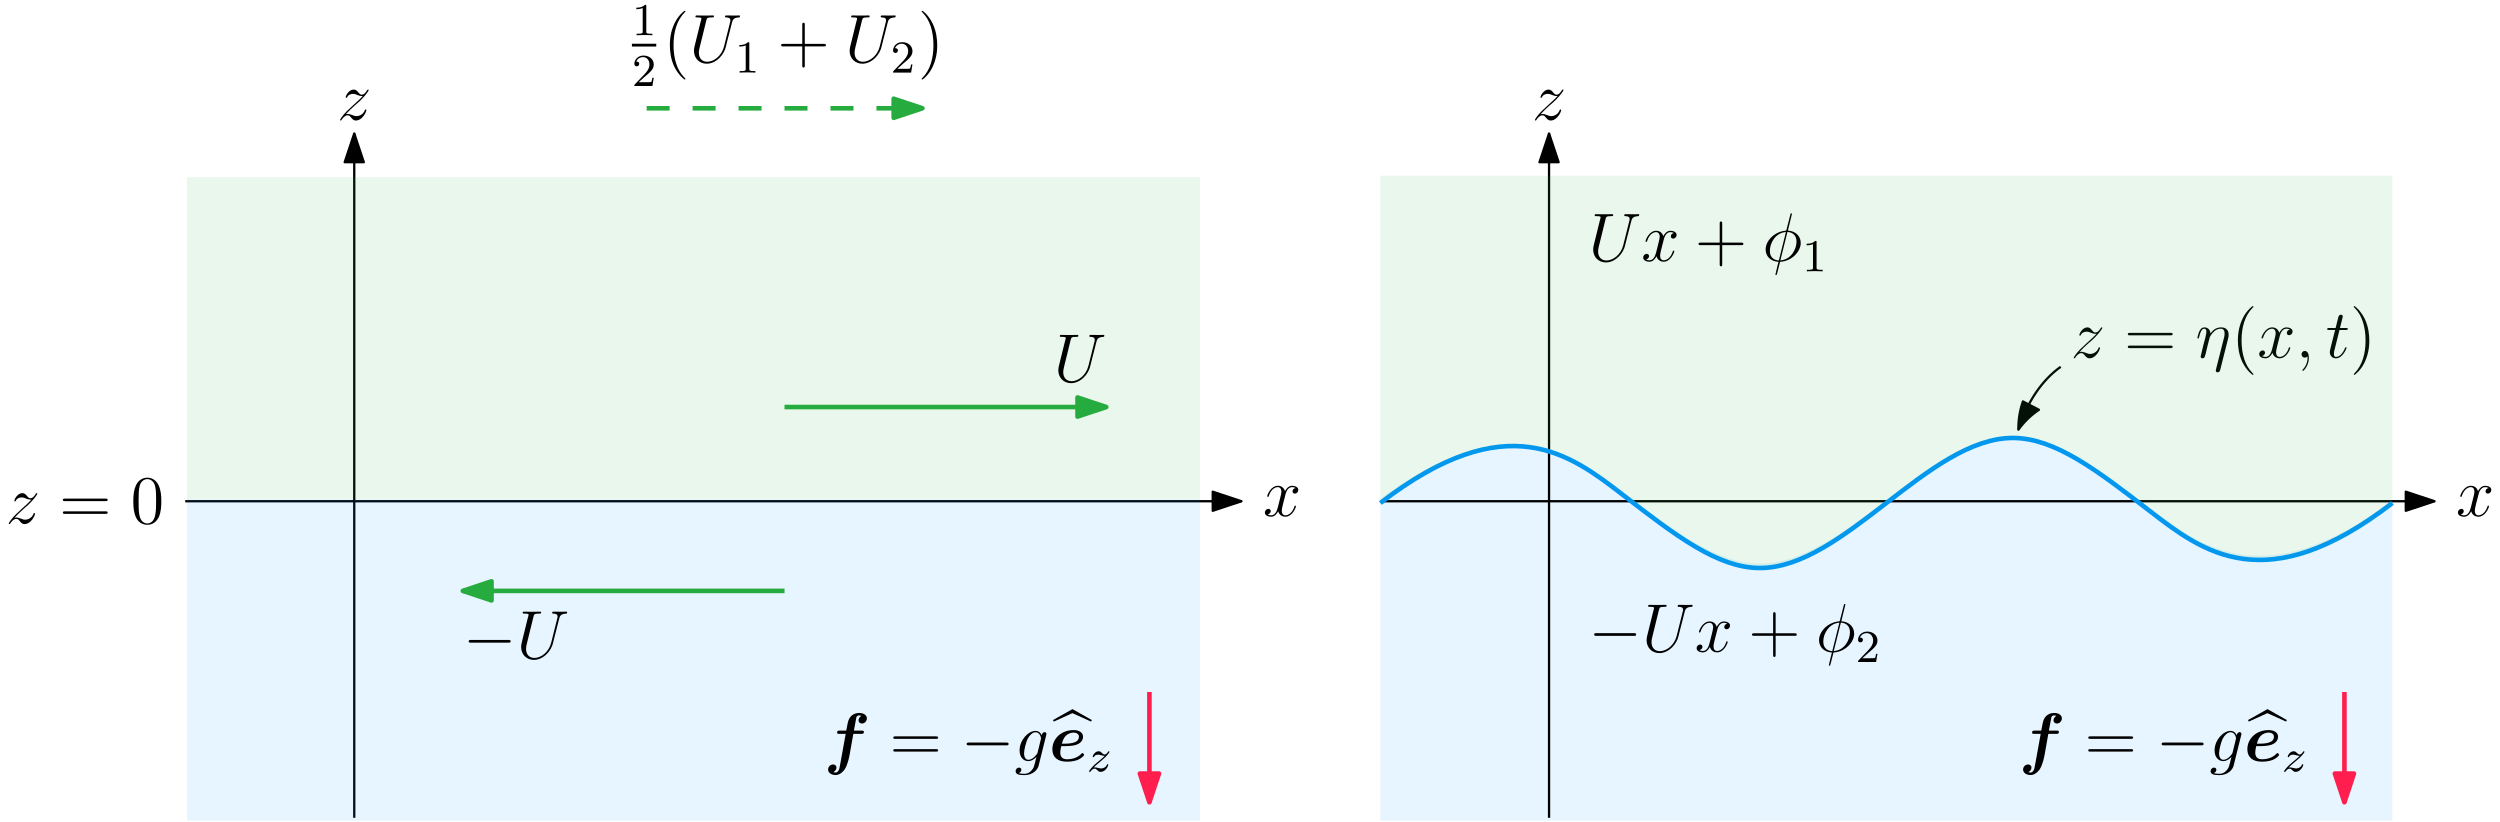<?xml version="1.0" encoding="UTF-8"?>
<svg xmlns="http://www.w3.org/2000/svg" xmlns:xlink="http://www.w3.org/1999/xlink" width="435.148" height="143.046" viewBox="0 0 435.148 143.046">
<defs>
<g>
<g id="glyph-0-0">
<path d="M 1.516 -0.969 C 2.031 -1.547 2.453 -1.922 3.047 -2.469 C 3.766 -3.078 4.078 -3.375 4.25 -3.562 C 5.078 -4.391 5.5 -5.078 5.5 -5.172 C 5.5 -5.266 5.406 -5.266 5.375 -5.266 C 5.297 -5.266 5.266 -5.219 5.219 -5.141 C 4.906 -4.625 4.625 -4.375 4.312 -4.375 C 4.062 -4.375 3.938 -4.484 3.703 -4.766 C 3.453 -5.062 3.25 -5.266 2.906 -5.266 C 2.031 -5.266 1.5 -4.188 1.5 -3.938 C 1.5 -3.891 1.516 -3.828 1.625 -3.828 C 1.719 -3.828 1.734 -3.875 1.766 -3.953 C 1.969 -4.438 2.547 -4.516 2.766 -4.516 C 3.031 -4.516 3.266 -4.438 3.516 -4.328 C 3.969 -4.141 4.156 -4.141 4.281 -4.141 C 4.359 -4.141 4.406 -4.141 4.469 -4.141 C 4.078 -3.688 3.438 -3.109 2.891 -2.625 L 1.688 -1.5 C 0.953 -0.766 0.516 -0.062 0.516 0.031 C 0.516 0.094 0.578 0.125 0.641 0.125 C 0.719 0.125 0.734 0.109 0.812 -0.031 C 1 -0.328 1.391 -0.781 1.828 -0.781 C 2.078 -0.781 2.203 -0.688 2.438 -0.391 C 2.672 -0.125 2.875 0.125 3.25 0.125 C 4.422 0.125 5.094 -1.406 5.094 -1.672 C 5.094 -1.719 5.078 -1.797 4.953 -1.797 C 4.859 -1.797 4.859 -1.75 4.812 -1.625 C 4.547 -0.922 3.844 -0.641 3.375 -0.641 C 3.125 -0.641 2.891 -0.719 2.641 -0.828 C 2.156 -1.016 2.031 -1.016 1.875 -1.016 C 1.75 -1.016 1.625 -1.016 1.516 -0.969 Z M 1.516 -0.969 "/>
</g>
<g id="glyph-0-1">
<path d="M 5.672 -4.875 C 5.281 -4.812 5.141 -4.516 5.141 -4.297 C 5.141 -4 5.359 -3.906 5.531 -3.906 C 5.891 -3.906 6.141 -4.219 6.141 -4.547 C 6.141 -5.047 5.562 -5.266 5.062 -5.266 C 4.344 -5.266 3.938 -4.547 3.828 -4.328 C 3.547 -5.219 2.812 -5.266 2.594 -5.266 C 1.375 -5.266 0.734 -3.703 0.734 -3.438 C 0.734 -3.391 0.781 -3.328 0.859 -3.328 C 0.953 -3.328 0.984 -3.406 1 -3.453 C 1.406 -4.781 2.219 -5.031 2.562 -5.031 C 3.094 -5.031 3.203 -4.531 3.203 -4.25 C 3.203 -3.984 3.125 -3.703 2.984 -3.125 L 2.578 -1.5 C 2.406 -0.781 2.062 -0.125 1.422 -0.125 C 1.359 -0.125 1.062 -0.125 0.812 -0.281 C 1.25 -0.359 1.344 -0.719 1.344 -0.859 C 1.344 -1.094 1.156 -1.25 0.938 -1.25 C 0.641 -1.25 0.328 -0.984 0.328 -0.609 C 0.328 -0.109 0.891 0.125 1.406 0.125 C 1.984 0.125 2.391 -0.328 2.641 -0.828 C 2.828 -0.125 3.438 0.125 3.875 0.125 C 5.094 0.125 5.734 -1.453 5.734 -1.703 C 5.734 -1.766 5.688 -1.812 5.625 -1.812 C 5.516 -1.812 5.5 -1.75 5.469 -1.656 C 5.141 -0.609 4.453 -0.125 3.906 -0.125 C 3.484 -0.125 3.266 -0.438 3.266 -0.922 C 3.266 -1.188 3.312 -1.375 3.5 -2.156 L 3.922 -3.797 C 4.094 -4.5 4.5 -5.031 5.062 -5.031 C 5.078 -5.031 5.422 -5.031 5.672 -4.875 Z M 5.672 -4.875 "/>
</g>
<g id="glyph-0-2">
<path d="M 6.047 -2.75 C 5.625 -1.078 4.25 -0.094 3.125 -0.094 C 2.266 -0.094 1.672 -0.672 1.672 -1.656 C 1.672 -1.703 1.672 -2.062 1.812 -2.594 L 2.969 -7.297 C 3.078 -7.703 3.109 -7.812 3.953 -7.812 C 4.172 -7.812 4.297 -7.812 4.297 -8.031 C 4.297 -8.156 4.188 -8.156 4.109 -8.156 C 3.891 -8.156 3.641 -8.141 3.422 -8.141 L 2.016 -8.141 C 1.781 -8.141 1.531 -8.156 1.297 -8.156 C 1.219 -8.156 1.078 -8.156 1.078 -7.938 C 1.078 -7.812 1.156 -7.812 1.391 -7.812 C 2.109 -7.812 2.109 -7.719 2.109 -7.594 C 2.109 -7.516 2.016 -7.172 1.953 -6.969 L 0.922 -2.781 C 0.891 -2.656 0.812 -2.328 0.812 -2.016 C 0.812 -0.688 1.75 0.25 3.062 0.25 C 4.266 0.25 5.609 -0.703 6.219 -2.219 C 6.297 -2.422 6.406 -2.844 6.484 -3.172 C 6.594 -3.594 6.844 -4.656 6.938 -4.953 L 7.391 -6.75 C 7.547 -7.375 7.641 -7.766 8.688 -7.812 C 8.781 -7.828 8.828 -7.922 8.828 -8.031 C 8.828 -8.156 8.719 -8.156 8.672 -8.156 C 8.516 -8.156 8.297 -8.141 8.125 -8.141 L 7.562 -8.141 C 6.828 -8.141 6.438 -8.156 6.438 -8.156 C 6.359 -8.156 6.219 -8.156 6.219 -7.938 C 6.219 -7.812 6.312 -7.812 6.391 -7.812 C 7.109 -7.797 7.156 -7.516 7.156 -7.297 C 7.156 -7.203 7.156 -7.156 7.109 -7 Z M 6.047 -2.75 "/>
</g>
<g id="glyph-0-3">
<path d="M 5.141 -8.188 C 5.141 -8.297 5.062 -8.297 5.016 -8.297 C 4.906 -8.297 4.906 -8.266 4.859 -8.062 L 4.203 -5.5 C 4.172 -5.344 4.156 -5.328 4.141 -5.312 C 4.141 -5.297 4.047 -5.281 4.031 -5.281 C 2.062 -5.109 0.562 -3.5 0.562 -2.016 C 0.562 -0.719 1.547 0.078 2.797 0.141 C 2.703 0.516 2.625 0.891 2.516 1.266 C 2.359 1.906 2.266 2.297 2.266 2.344 C 2.266 2.359 2.266 2.438 2.375 2.438 C 2.422 2.438 2.469 2.438 2.484 2.391 C 2.516 2.359 2.578 2.078 2.625 1.922 L 3.078 0.141 C 5.109 0.031 6.672 -1.641 6.672 -3.141 C 6.672 -4.344 5.766 -5.219 4.438 -5.297 Z M 4.359 -5.062 C 5.156 -5.016 5.938 -4.562 5.938 -3.391 C 5.938 -2.047 5 -0.25 3.125 -0.109 Z M 2.859 -0.094 C 2.266 -0.125 1.297 -0.438 1.297 -1.75 C 1.297 -3.266 2.375 -4.938 4.094 -5.047 Z M 2.859 -0.094 "/>
</g>
<g id="glyph-0-4">
<path d="M 5.672 -3.312 C 5.734 -3.547 5.766 -3.688 5.766 -4.016 C 5.766 -4.734 5.359 -5.266 4.453 -5.266 C 3.375 -5.266 2.828 -4.516 2.609 -4.219 C 2.562 -4.906 2.078 -5.266 1.547 -5.266 C 1.203 -5.266 0.938 -5.109 0.703 -4.656 C 0.484 -4.219 0.328 -3.484 0.328 -3.438 C 0.328 -3.391 0.375 -3.328 0.453 -3.328 C 0.547 -3.328 0.562 -3.344 0.641 -3.625 C 0.812 -4.328 1.047 -5.031 1.516 -5.031 C 1.797 -5.031 1.891 -4.844 1.891 -4.484 C 1.891 -4.219 1.766 -3.75 1.688 -3.375 L 1.344 -2.094 C 1.297 -1.859 1.172 -1.328 1.109 -1.109 C 1.031 -0.797 0.891 -0.234 0.891 -0.172 C 0.891 -0.016 1.031 0.125 1.203 0.125 C 1.344 0.125 1.516 0.047 1.609 -0.125 C 1.641 -0.188 1.75 -0.609 1.812 -0.844 L 2.062 -1.922 L 2.469 -3.5 C 2.484 -3.578 2.781 -4.172 3.234 -4.547 C 3.531 -4.844 3.938 -5.031 4.406 -5.031 C 4.891 -5.031 5.062 -4.672 5.062 -4.203 C 5.062 -3.844 5.016 -3.656 4.953 -3.438 L 3.562 2.062 C 3.547 2.125 3.531 2.203 3.531 2.266 C 3.531 2.453 3.672 2.562 3.844 2.562 C 3.953 2.562 4.203 2.516 4.297 2.156 Z M 5.672 -3.312 "/>
</g>
<g id="glyph-0-5">
<path d="M 2.328 0.047 C 2.328 -0.641 2.109 -1.156 1.609 -1.156 C 1.234 -1.156 1.047 -0.844 1.047 -0.578 C 1.047 -0.328 1.219 0 1.625 0 C 1.781 0 1.906 -0.047 2.016 -0.156 C 2.047 -0.172 2.062 -0.172 2.062 -0.172 C 2.094 -0.172 2.094 -0.016 2.094 0.047 C 2.094 0.438 2.016 1.219 1.328 2 C 1.188 2.141 1.188 2.156 1.188 2.188 C 1.188 2.25 1.25 2.312 1.312 2.312 C 1.406 2.312 2.328 1.422 2.328 0.047 Z M 2.328 0.047 "/>
</g>
<g id="glyph-0-6">
<path d="M 2.406 -4.812 L 3.5 -4.812 C 3.734 -4.812 3.844 -4.812 3.844 -5.016 C 3.844 -5.156 3.781 -5.156 3.531 -5.156 L 2.484 -5.156 L 2.922 -6.891 C 2.969 -7.062 2.969 -7.094 2.969 -7.172 C 2.969 -7.359 2.828 -7.469 2.672 -7.469 C 2.562 -7.469 2.297 -7.438 2.203 -7.047 L 1.734 -5.156 L 0.609 -5.156 C 0.375 -5.156 0.266 -5.156 0.266 -4.922 C 0.266 -4.812 0.344 -4.812 0.578 -4.812 L 1.641 -4.812 L 0.844 -1.656 C 0.75 -1.234 0.719 -1.109 0.719 -0.953 C 0.719 -0.391 1.109 0.125 1.781 0.125 C 2.984 0.125 3.641 -1.625 3.641 -1.703 C 3.641 -1.781 3.578 -1.812 3.516 -1.812 C 3.484 -1.812 3.438 -1.812 3.422 -1.766 C 3.406 -1.75 3.391 -1.75 3.312 -1.547 C 3.062 -0.953 2.516 -0.125 1.812 -0.125 C 1.453 -0.125 1.438 -0.422 1.438 -0.688 C 1.438 -0.688 1.438 -0.922 1.469 -1.062 Z M 2.406 -4.812 "/>
</g>
<g id="glyph-0-7">
<path d="M 4.047 -1.516 C 4 -1.328 3.969 -1.281 3.812 -1.094 C 3.328 -0.469 2.828 -0.234 2.453 -0.234 C 2.062 -0.234 1.688 -0.547 1.688 -1.375 C 1.688 -2.016 2.047 -3.344 2.312 -3.891 C 2.656 -4.547 3.188 -5.031 3.688 -5.031 C 4.484 -5.031 4.641 -4.047 4.641 -3.984 L 4.609 -3.812 Z M 4.781 -4.484 C 4.625 -4.828 4.297 -5.266 3.688 -5.266 C 2.391 -5.266 0.906 -3.641 0.906 -1.859 C 0.906 -0.609 1.656 0 2.422 0 C 3.062 0 3.625 -0.5 3.844 -0.734 L 3.578 0.328 C 3.406 0.984 3.328 1.297 2.906 1.703 C 2.422 2.203 1.953 2.203 1.703 2.203 C 1.344 2.203 1.047 2.172 0.734 2.078 C 1.125 1.969 1.219 1.641 1.219 1.5 C 1.219 1.312 1.078 1.125 0.812 1.125 C 0.531 1.125 0.219 1.359 0.219 1.75 C 0.219 2.25 0.703 2.438 1.719 2.438 C 3.266 2.438 4.062 1.453 4.219 0.797 L 5.547 -4.547 C 5.578 -4.703 5.578 -4.719 5.578 -4.75 C 5.578 -4.906 5.453 -5.047 5.266 -5.047 C 4.984 -5.047 4.812 -4.812 4.781 -4.484 Z M 4.781 -4.484 "/>
</g>
<g id="glyph-1-0">
<path d="M 7.875 -2.75 C 8.078 -2.75 8.297 -2.75 8.297 -2.984 C 8.297 -3.234 8.078 -3.234 7.875 -3.234 L 1.406 -3.234 C 1.203 -3.234 0.984 -3.234 0.984 -2.984 C 0.984 -2.75 1.203 -2.75 1.406 -2.75 Z M 7.875 -2.75 "/>
</g>
<g id="glyph-2-0">
<path d="M 4.766 -2.766 L 8.062 -2.766 C 8.234 -2.766 8.453 -2.766 8.453 -2.969 C 8.453 -3.203 8.25 -3.203 8.062 -3.203 L 4.766 -3.203 L 4.766 -6.5 C 4.766 -6.672 4.766 -6.891 4.547 -6.891 C 4.328 -6.891 4.328 -6.688 4.328 -6.5 L 4.328 -3.203 L 1.031 -3.203 C 0.859 -3.203 0.641 -3.203 0.641 -2.984 C 0.641 -2.766 0.844 -2.766 1.031 -2.766 L 4.328 -2.766 L 4.328 0.531 C 4.328 0.703 4.328 0.922 4.547 0.922 C 4.766 0.922 4.766 0.719 4.766 0.531 Z M 4.766 -2.766 "/>
</g>
<g id="glyph-2-1">
<path d="M 8.062 -3.875 C 8.234 -3.875 8.453 -3.875 8.453 -4.094 C 8.453 -4.312 8.25 -4.312 8.062 -4.312 L 1.031 -4.312 C 0.859 -4.312 0.641 -4.312 0.641 -4.094 C 0.641 -3.875 0.844 -3.875 1.031 -3.875 Z M 8.062 -1.656 C 8.234 -1.656 8.453 -1.656 8.453 -1.859 C 8.453 -2.094 8.25 -2.094 8.062 -2.094 L 1.031 -2.094 C 0.859 -2.094 0.641 -2.094 0.641 -1.875 C 0.641 -1.656 0.844 -1.656 1.031 -1.656 Z M 8.062 -1.656 "/>
</g>
<g id="glyph-2-2">
<path d="M 3.891 2.906 C 3.891 2.875 3.891 2.844 3.688 2.641 C 2.484 1.438 1.812 -0.531 1.812 -2.969 C 1.812 -5.297 2.375 -7.297 3.766 -8.703 C 3.891 -8.812 3.891 -8.828 3.891 -8.875 C 3.891 -8.938 3.828 -8.969 3.781 -8.969 C 3.625 -8.969 2.641 -8.109 2.062 -6.938 C 1.453 -5.719 1.172 -4.453 1.172 -2.969 C 1.172 -1.906 1.344 -0.484 1.953 0.781 C 2.672 2.219 3.641 3 3.781 3 C 3.828 3 3.891 2.969 3.891 2.906 Z M 3.891 2.906 "/>
</g>
<g id="glyph-2-3">
<path d="M 3.375 -2.969 C 3.375 -3.891 3.25 -5.359 2.578 -6.75 C 1.875 -8.188 0.891 -8.969 0.766 -8.969 C 0.719 -8.969 0.656 -8.938 0.656 -8.875 C 0.656 -8.828 0.656 -8.812 0.859 -8.609 C 2.062 -7.406 2.719 -5.422 2.719 -2.984 C 2.719 -0.672 2.156 1.328 0.781 2.734 C 0.656 2.844 0.656 2.875 0.656 2.906 C 0.656 2.969 0.719 3 0.766 3 C 0.922 3 1.906 2.141 2.484 0.969 C 3.094 -0.25 3.375 -1.547 3.375 -2.969 Z M 3.375 -2.969 "/>
</g>
<g id="glyph-2-4">
<path d="M 5.359 -3.828 C 5.359 -4.812 5.297 -5.781 4.859 -6.688 C 4.375 -7.688 3.516 -7.953 2.922 -7.953 C 2.234 -7.953 1.391 -7.609 0.938 -6.609 C 0.609 -5.859 0.484 -5.109 0.484 -3.828 C 0.484 -2.672 0.578 -1.797 1 -0.938 C 1.469 -0.031 2.297 0.25 2.922 0.25 C 3.953 0.25 4.547 -0.375 4.906 -1.062 C 5.328 -1.953 5.359 -3.125 5.359 -3.828 Z M 2.922 0.016 C 2.531 0.016 1.75 -0.203 1.531 -1.5 C 1.406 -2.219 1.406 -3.125 1.406 -3.969 C 1.406 -4.953 1.406 -5.828 1.594 -6.531 C 1.797 -7.344 2.406 -7.703 2.922 -7.703 C 3.375 -7.703 4.062 -7.438 4.297 -6.406 C 4.453 -5.719 4.453 -4.781 4.453 -3.969 C 4.453 -3.172 4.453 -2.266 4.312 -1.531 C 4.094 -0.219 3.328 0.016 2.922 0.016 Z M 2.922 0.016 "/>
</g>
<g id="glyph-3-0">
<path d="M 2.25 -1.625 C 2.375 -1.75 2.703 -2.016 2.844 -2.125 C 3.328 -2.578 3.797 -3.016 3.797 -3.734 C 3.797 -4.688 3 -5.297 2.016 -5.297 C 1.047 -5.297 0.422 -4.578 0.422 -3.859 C 0.422 -3.469 0.734 -3.422 0.844 -3.422 C 1.016 -3.422 1.266 -3.531 1.266 -3.844 C 1.266 -4.25 0.859 -4.25 0.766 -4.25 C 1 -4.844 1.531 -5.031 1.922 -5.031 C 2.656 -5.031 3.047 -4.406 3.047 -3.734 C 3.047 -2.906 2.469 -2.297 1.516 -1.344 L 0.516 -0.297 C 0.422 -0.219 0.422 -0.203 0.422 0 L 3.562 0 L 3.797 -1.422 L 3.547 -1.422 C 3.531 -1.266 3.469 -0.875 3.375 -0.719 C 3.328 -0.656 2.719 -0.656 2.594 -0.656 L 1.172 -0.656 Z M 2.25 -1.625 "/>
</g>
<g id="glyph-3-1">
<path d="M 2.5 -5.078 C 2.5 -5.297 2.484 -5.297 2.266 -5.297 C 1.938 -4.984 1.516 -4.797 0.766 -4.797 L 0.766 -4.531 C 0.984 -4.531 1.406 -4.531 1.875 -4.734 L 1.875 -0.656 C 1.875 -0.359 1.844 -0.266 1.094 -0.266 L 0.812 -0.266 L 0.812 0 C 1.141 -0.031 1.828 -0.031 2.188 -0.031 C 2.547 -0.031 3.234 -0.031 3.562 0 L 3.562 -0.266 L 3.281 -0.266 C 2.531 -0.266 2.5 -0.359 2.5 -0.656 Z M 2.5 -5.078 "/>
</g>
<g id="glyph-4-0">
<path d="M 5.125 -4.75 L 6.531 -4.75 C 6.75 -4.75 6.969 -4.75 6.969 -5.094 C 6.969 -5.312 6.766 -5.312 6.562 -5.312 L 5.219 -5.312 L 5.625 -7.469 C 5.656 -7.688 5.656 -7.703 5.766 -7.812 C 5.922 -7.953 6.062 -7.953 6.125 -7.953 C 6.281 -7.953 6.391 -7.938 6.531 -7.875 C 6.25 -7.734 6.031 -7.422 6.031 -7.094 C 6.031 -6.734 6.328 -6.547 6.625 -6.547 C 7.109 -6.547 7.484 -6.984 7.484 -7.438 C 7.484 -8.047 6.859 -8.391 6.125 -8.391 C 5.562 -8.391 4.891 -8.156 4.469 -7.5 C 4.203 -7.047 4.125 -6.594 3.891 -5.312 L 2.719 -5.312 C 2.5 -5.312 2.297 -5.312 2.297 -4.953 C 2.297 -4.75 2.5 -4.75 2.688 -4.75 L 3.797 -4.75 L 2.875 0.344 C 2.859 0.453 2.719 1.203 2.672 1.375 C 2.641 1.438 2.453 1.984 2.062 1.984 C 1.844 1.984 1.75 1.953 1.656 1.906 C 1.953 1.766 2.188 1.453 2.188 1.125 C 2.188 0.766 1.906 0.578 1.609 0.578 C 1.109 0.578 0.734 1 0.734 1.453 C 0.734 2.109 1.422 2.422 2.047 2.422 C 2.938 2.422 3.562 1.531 3.656 1.375 C 4.172 0.578 4.453 -0.938 4.484 -1.141 Z M 5.125 -4.75 "/>
</g>
<g id="glyph-4-1">
<path d="M 2.656 -2.609 C 3.453 -2.609 4.234 -2.672 4.734 -2.844 C 5.75 -3.188 5.922 -3.875 5.922 -4.25 C 5.922 -4.953 5.266 -5.406 4.281 -5.406 C 2.109 -5.406 0.578 -3.906 0.578 -2.062 C 0.578 -0.688 1.5 0.094 3.078 0.094 C 3.391 0.094 4.219 0.078 4.938 -0.188 C 5.625 -0.469 6.109 -0.953 6.109 -1.094 C 6.109 -1.188 5.922 -1.406 5.812 -1.406 C 5.734 -1.406 5.719 -1.375 5.625 -1.281 C 4.984 -0.594 4.047 -0.328 3.125 -0.328 C 2.266 -0.328 1.953 -0.812 1.953 -1.5 C 1.953 -1.719 2 -2.109 2.125 -2.609 Z M 2.234 -3.031 C 2.453 -3.906 2.734 -4.234 2.938 -4.422 C 3.359 -4.844 3.906 -4.969 4.281 -4.969 C 4.703 -4.969 5.203 -4.781 5.203 -4.25 C 5.203 -3.031 3.391 -3.031 2.234 -3.031 Z M 2.234 -3.031 "/>
</g>
<g id="glyph-5-0">
<path d="M 3.312 -8.188 L 6.562 -6.719 L 6.703 -6.984 L 3.328 -8.891 L -0.062 -6.984 L 0.078 -6.719 Z M 3.312 -8.188 "/>
</g>
<g id="glyph-6-0">
<path d="M 1.156 -0.688 C 1.438 -0.984 1.531 -1.078 2.234 -1.656 C 2.312 -1.734 2.875 -2.188 3.094 -2.406 C 3.594 -2.891 3.906 -3.328 3.906 -3.422 C 3.906 -3.484 3.844 -3.516 3.781 -3.516 C 3.703 -3.516 3.703 -3.5 3.625 -3.375 C 3.375 -3.016 3.203 -2.953 3.047 -2.953 C 2.906 -2.953 2.812 -3.016 2.641 -3.172 C 2.438 -3.375 2.281 -3.516 2.031 -3.516 C 1.391 -3.516 0.984 -2.797 0.984 -2.578 C 0.984 -2.578 0.984 -2.484 1.109 -2.484 C 1.188 -2.484 1.219 -2.516 1.25 -2.609 C 1.344 -2.844 1.688 -2.922 1.922 -2.922 C 2.109 -2.922 2.297 -2.875 2.5 -2.812 C 2.828 -2.719 2.906 -2.719 3.078 -2.719 C 2.922 -2.547 2.688 -2.328 2.078 -1.828 C 1.75 -1.547 1.406 -1.281 1.188 -1.062 C 0.609 -0.484 0.344 -0.094 0.344 -0.016 C 0.344 0.062 0.406 0.078 0.469 0.078 C 0.547 0.078 0.562 0.062 0.609 0 C 0.766 -0.234 1.016 -0.484 1.312 -0.484 C 1.5 -0.484 1.578 -0.422 1.734 -0.266 C 1.984 -0.016 2.125 0.078 2.359 0.078 C 3.188 0.078 3.688 -0.906 3.688 -1.156 C 3.688 -1.234 3.641 -1.266 3.562 -1.266 C 3.484 -1.266 3.469 -1.219 3.438 -1.125 C 3.281 -0.734 2.844 -0.516 2.453 -0.516 C 2.297 -0.516 2.125 -0.562 1.875 -0.625 C 1.547 -0.703 1.469 -0.703 1.344 -0.703 C 1.266 -0.703 1.219 -0.703 1.156 -0.688 Z M 1.156 -0.688 "/>
</g>
</g>
</defs>
<path fill-rule="evenodd" fill="rgb(0%, 59%, 100%)" fill-opacity="0.1" d="M 416.41 86.797 L 416.41 142.844 L 240.27 142.844 L 240.27 86.797 C 262.289 70.57 273.297 78.828 282.469 85.715 C 291.645 92.598 298.98 98.102 306.324 98.102 C 313.66 98.102 321 92.598 328.34 87.09 C 335.68 81.582 343.016 76.078 350.355 76.078 C 357.695 76.078 365.035 81.582 374.211 88.469 C 383.383 95.352 394.391 103.609 416.41 87.09 "/>
<path fill="none" stroke-width="0.4" stroke-linecap="butt" stroke-linejoin="round" stroke="rgb(0%, 0%, 0%)" stroke-opacity="1" stroke-miterlimit="10" d="M 349.072 632.506 L 349.072 751.612 " transform="matrix(1, 0, 0, -1, -79.447, 774.846)"/>
<path fill-rule="evenodd" fill="rgb(0%, 0%, 0%)" fill-opacity="1" stroke-width="0.4" stroke-linecap="butt" stroke-linejoin="round" stroke="rgb(0%, 0%, 0%)" stroke-opacity="1" stroke-miterlimit="10" d="M 349.072 751.612 L 347.408 746.612 L 350.74 746.612 Z M 349.072 751.612 " transform="matrix(1, 0, 0, -1, -79.447, 774.846)"/>
<path fill="none" stroke-width="0.4" stroke-linecap="butt" stroke-linejoin="round" stroke="rgb(0%, 0%, 0%)" stroke-opacity="1" stroke-miterlimit="10" d="M 319.716 687.6 L 503.197 687.6 " transform="matrix(1, 0, 0, -1, -79.447, 774.846)"/>
<path fill-rule="evenodd" fill="rgb(0%, 0%, 0%)" fill-opacity="1" stroke-width="0.4" stroke-linecap="butt" stroke-linejoin="round" stroke="rgb(0%, 0%, 0%)" stroke-opacity="1" stroke-miterlimit="10" d="M 503.197 687.6 L 498.197 689.264 L 498.197 685.936 Z M 503.197 687.6 " transform="matrix(1, 0, 0, -1, -79.447, 774.846)"/>
<g fill="rgb(0%, 0%, 0%)" fill-opacity="1">
<use xlink:href="#glyph-0-0" x="266.64" y="20.854"/>
</g>
<g fill="rgb(0%, 0%, 0%)" fill-opacity="1">
<use xlink:href="#glyph-0-1" x="427.496" y="89.82"/>
</g>
<g fill="rgb(0%, 0%, 0%)" fill-opacity="1">
<use xlink:href="#glyph-1-0" x="276.494" y="113.434"/>
</g>
<g fill="rgb(0%, 0%, 0%)" fill-opacity="1">
<use xlink:href="#glyph-0-2" x="285.792" y="113.434"/>
</g>
<g fill="rgb(0%, 0%, 0%)" fill-opacity="1">
<use xlink:href="#glyph-0-1" x="294.986" y="113.434"/>
</g>
<g fill="rgb(0%, 0%, 0%)" fill-opacity="1">
<use xlink:href="#glyph-2-0" x="304.3" y="113.434"/>
</g>
<g fill="rgb(0%, 0%, 0%)" fill-opacity="1">
<use xlink:href="#glyph-0-3" x="316.062" y="113.434"/>
</g>
<g fill="rgb(0%, 0%, 0%)" fill-opacity="1">
<use xlink:href="#glyph-3-0" x="322.99" y="115.228"/>
</g>
<path fill="none" stroke-width="0.4" stroke-linecap="butt" stroke-linejoin="round" stroke="rgb(0%, 0%, 0%)" stroke-opacity="1" stroke-miterlimit="10" d="M 438.13 710.998 C 434.88 708.717 432.247 704.807 430.767 700.065 " transform="matrix(1, 0, 0, -1, -79.447, 774.846)"/>
<path fill-rule="evenodd" fill="rgb(0%, 0%, 0%)" fill-opacity="1" stroke-width="0.4" stroke-linecap="butt" stroke-linejoin="round" stroke="rgb(0%, 0%, 0%)" stroke-opacity="1" stroke-miterlimit="10" d="M 431.556 704.975 C 431.005 703.397 430.736 701.737 430.771 700.065 C 431.747 701.42 432.958 702.588 434.345 703.518 Z M 431.556 704.975 " transform="matrix(1, 0, 0, -1, -79.447, 774.846)"/>
<g fill="rgb(0%, 0%, 0%)" fill-opacity="1">
<use xlink:href="#glyph-0-0" x="360.431" y="62.247"/>
</g>
<g fill="rgb(0%, 0%, 0%)" fill-opacity="1">
<use xlink:href="#glyph-2-1" x="369.722" y="62.247"/>
</g>
<g fill="rgb(0%, 0%, 0%)" fill-opacity="1">
<use xlink:href="#glyph-0-4" x="382.148" y="62.247"/>
</g>
<g fill="rgb(0%, 0%, 0%)" fill-opacity="1">
<use xlink:href="#glyph-2-2" x="388.352" y="62.247"/>
</g>
<g fill="rgb(0%, 0%, 0%)" fill-opacity="1">
<use xlink:href="#glyph-0-1" x="392.905" y="62.247"/>
<use xlink:href="#glyph-0-5" x="399.557" y="62.247"/>
</g>
<g fill="rgb(0%, 0%, 0%)" fill-opacity="1">
<use xlink:href="#glyph-0-6" x="404.806" y="62.247"/>
</g>
<g fill="rgb(0%, 0%, 0%)" fill-opacity="1">
<use xlink:href="#glyph-2-3" x="409.028" y="62.247"/>
</g>
<path fill="none" stroke-width="0.8" stroke-linecap="butt" stroke-linejoin="round" stroke="rgb(0%, 58.8%, 100%)" stroke-opacity="1" stroke-miterlimit="10" d="M 319.716 687.295 C 341.736 704.276 352.744 695.784 361.915 688.713 C 371.091 681.639 378.431 675.979 385.771 675.979 C 393.107 675.979 400.447 681.639 407.787 687.295 C 415.126 692.955 422.466 698.616 429.802 698.616 C 437.142 698.616 444.482 692.955 453.658 685.881 C 462.83 678.807 473.837 670.319 495.857 687.295 " transform="matrix(1, 0, 0, -1, -79.447, 774.846)"/>
<path fill="none" stroke-width="0.8" stroke-linecap="butt" stroke-linejoin="round" stroke="rgb(100%, 11.8%, 30.6%)" stroke-opacity="1" stroke-miterlimit="10" d="M 487.513 654.401 L 487.513 635.201 " transform="matrix(1, 0, 0, -1, -79.447, 774.846)"/>
<path fill-rule="evenodd" fill="rgb(100%, 11.8%, 30.6%)" fill-opacity="1" stroke-width="0.8" stroke-linecap="butt" stroke-linejoin="round" stroke="rgb(100%, 11.8%, 30.6%)" stroke-opacity="1" stroke-miterlimit="10" d="M 487.513 635.201 L 489.177 640.201 L 485.849 640.201 Z M 487.513 635.201 " transform="matrix(1, 0, 0, -1, -79.447, 774.846)"/>
<g fill="rgb(0%, 0%, 0%)" fill-opacity="1">
<use xlink:href="#glyph-4-0" x="351.405" y="132.483"/>
</g>
<g fill="rgb(0%, 0%, 0%)" fill-opacity="1">
<use xlink:href="#glyph-2-1" x="362.837" y="132.483"/>
</g>
<g fill="rgb(0%, 0%, 0%)" fill-opacity="1">
<use xlink:href="#glyph-1-0" x="375.263" y="132.483"/>
</g>
<g fill="rgb(0%, 0%, 0%)" fill-opacity="1">
<use xlink:href="#glyph-0-7" x="384.561" y="132.483"/>
</g>
<g fill="rgb(0%, 0%, 0%)" fill-opacity="1">
<use xlink:href="#glyph-5-0" x="391.347" y="132.317"/>
</g>
<g fill="rgb(0%, 0%, 0%)" fill-opacity="1">
<use xlink:href="#glyph-4-1" x="390.595" y="132.483"/>
</g>
<g fill="rgb(0%, 0%, 0%)" fill-opacity="1">
<use xlink:href="#glyph-6-0" x="397.214" y="134.277"/>
</g>
<path fill-rule="evenodd" fill="rgb(14.899%, 67.099%, 24.3%)" fill-opacity="0.1" d="M 240.27 88.176 L 240.27 30.574 L 416.41 30.574 L 416.41 88.176 C 394.391 104.852 383.383 96.359 374.211 89.285 C 365.035 82.215 357.695 76.555 350.355 76.555 C 343.02 76.555 335.68 82.215 328.34 87.871 C 321 93.531 313.66 99.191 306.324 99.191 C 298.984 99.191 291.645 93.531 282.469 86.457 C 273.297 79.383 262.289 70.895 240.27 87.871 "/>
<g fill="rgb(0%, 0%, 0%)" fill-opacity="1">
<use xlink:href="#glyph-0-2" x="276.494" y="45.434"/>
</g>
<g fill="rgb(0%, 0%, 0%)" fill-opacity="1">
<use xlink:href="#glyph-0-1" x="285.688" y="45.434"/>
</g>
<g fill="rgb(0%, 0%, 0%)" fill-opacity="1">
<use xlink:href="#glyph-2-0" x="295.002" y="45.434"/>
</g>
<g fill="rgb(0%, 0%, 0%)" fill-opacity="1">
<use xlink:href="#glyph-0-3" x="306.763" y="45.434"/>
</g>
<g fill="rgb(0%, 0%, 0%)" fill-opacity="1">
<use xlink:href="#glyph-3-1" x="313.691" y="47.228"/>
</g>
<g fill="rgb(0%, 0%, 0%)" fill-opacity="1">
<use xlink:href="#glyph-0-0" x="1" y="91.098"/>
</g>
<g fill="rgb(0%, 0%, 0%)" fill-opacity="1">
<use xlink:href="#glyph-2-1" x="10.291" y="91.098"/>
</g>
<g fill="rgb(0%, 0%, 0%)" fill-opacity="1">
<use xlink:href="#glyph-2-4" x="22.72" y="91.098"/>
</g>
<path fill="none" stroke-width="0.4" stroke-linecap="butt" stroke-linejoin="round" stroke="rgb(0%, 0%, 0%)" stroke-opacity="1" stroke-miterlimit="10" d="M 141.107 632.506 L 141.107 751.612 " transform="matrix(1, 0, 0, -1, -79.447, 774.846)"/>
<path fill-rule="evenodd" fill="rgb(0%, 0%, 0%)" fill-opacity="1" stroke-width="0.4" stroke-linecap="butt" stroke-linejoin="round" stroke="rgb(0%, 0%, 0%)" stroke-opacity="1" stroke-miterlimit="10" d="M 141.107 751.612 L 139.443 746.612 L 142.771 746.612 Z M 141.107 751.612 " transform="matrix(1, 0, 0, -1, -79.447, 774.846)"/>
<path fill="none" stroke-width="0.4" stroke-linecap="butt" stroke-linejoin="round" stroke="rgb(0%, 0%, 0%)" stroke-opacity="1" stroke-miterlimit="10" d="M 111.693 687.6 L 295.533 687.6 " transform="matrix(1, 0, 0, -1, -79.447, 774.846)"/>
<path fill-rule="evenodd" fill="rgb(0%, 0%, 0%)" fill-opacity="1" stroke-width="0.4" stroke-linecap="butt" stroke-linejoin="round" stroke="rgb(0%, 0%, 0%)" stroke-opacity="1" stroke-miterlimit="10" d="M 295.533 687.6 L 290.533 689.264 L 290.533 685.936 Z M 295.533 687.6 " transform="matrix(1, 0, 0, -1, -79.447, 774.846)"/>
<g fill="rgb(0%, 0%, 0%)" fill-opacity="1">
<use xlink:href="#glyph-0-0" x="58.675" y="20.854"/>
</g>
<g fill="rgb(0%, 0%, 0%)" fill-opacity="1">
<use xlink:href="#glyph-0-1" x="219.838" y="89.82"/>
</g>
<path fill-rule="evenodd" fill="rgb(14.899%, 67.099%, 24.3%)" fill-opacity="0.1" d="M 32.555 30.848 L 32.555 86.848 L 208.875 86.848 L 208.875 30.848 Z M 32.555 30.848 "/>
<path fill-rule="evenodd" fill="rgb(0%, 59%, 100%)" fill-opacity="0.1" d="M 208.875 142.848 L 208.875 86.848 L 32.555 86.848 L 32.555 142.848 Z M 208.875 142.848 "/>
<g fill="rgb(0%, 0%, 0%)" fill-opacity="1">
<use xlink:href="#glyph-1-0" x="80.596" y="114.616"/>
</g>
<g fill="rgb(0%, 0%, 0%)" fill-opacity="1">
<use xlink:href="#glyph-0-2" x="89.894" y="114.616"/>
</g>
<g fill="rgb(0%, 0%, 0%)" fill-opacity="1">
<use xlink:href="#glyph-0-2" x="183.397" y="66.446"/>
</g>
<path fill="none" stroke-width="0.8" stroke-linecap="butt" stroke-linejoin="round" stroke="rgb(14.899%, 67.099%, 24.3%)" stroke-opacity="1" stroke-miterlimit="10" d="M 216.001 703.998 L 272.001 703.998 " transform="matrix(1, 0, 0, -1, -79.447, 774.846)"/>
<path fill-rule="evenodd" fill="rgb(14.899%, 67.099%, 24.3%)" fill-opacity="1" stroke-width="0.8" stroke-linecap="butt" stroke-linejoin="round" stroke="rgb(14.899%, 67.099%, 24.3%)" stroke-opacity="1" stroke-miterlimit="10" d="M 272.001 703.998 L 267.001 705.666 L 267.001 702.334 Z M 272.001 703.998 " transform="matrix(1, 0, 0, -1, -79.447, 774.846)"/>
<path fill="none" stroke-width="0.8" stroke-linecap="butt" stroke-linejoin="round" stroke="rgb(14.899%, 67.099%, 24.3%)" stroke-opacity="1" stroke-miterlimit="10" d="M 216.001 671.998 L 160.001 671.998 " transform="matrix(1, 0, 0, -1, -79.447, 774.846)"/>
<path fill-rule="evenodd" fill="rgb(14.899%, 67.099%, 24.3%)" fill-opacity="1" stroke-width="0.8" stroke-linecap="butt" stroke-linejoin="round" stroke="rgb(14.899%, 67.099%, 24.3%)" stroke-opacity="1" stroke-miterlimit="10" d="M 160.001 671.998 L 165.001 670.334 L 165.001 673.666 Z M 160.001 671.998 " transform="matrix(1, 0, 0, -1, -79.447, 774.846)"/>
<g fill="rgb(0%, 0%, 0%)" fill-opacity="1">
<use xlink:href="#glyph-3-1" x="109.993" y="6.136"/>
</g>
<path fill="none" stroke-width="0.478" stroke-linecap="butt" stroke-linejoin="round" stroke="rgb(0%, 0%, 0%)" stroke-opacity="1" stroke-miterlimit="10" d="M -0.001 -0 L 4.233 -0 " transform="matrix(1, 0, 0, -1, 109.993, 7.855)"/>
<g fill="rgb(0%, 0%, 0%)" fill-opacity="1">
<use xlink:href="#glyph-3-0" x="109.993" y="14.966"/>
</g>
<g fill="rgb(0%, 0%, 0%)" fill-opacity="1">
<use xlink:href="#glyph-2-2" x="115.422" y="10.843"/>
</g>
<g fill="rgb(0%, 0%, 0%)" fill-opacity="1">
<use xlink:href="#glyph-0-2" x="119.975" y="10.843"/>
</g>
<g fill="rgb(0%, 0%, 0%)" fill-opacity="1">
<use xlink:href="#glyph-3-1" x="127.925" y="12.637"/>
</g>
<g fill="rgb(0%, 0%, 0%)" fill-opacity="1">
<use xlink:href="#glyph-2-0" x="135.314" y="10.843"/>
</g>
<g fill="rgb(0%, 0%, 0%)" fill-opacity="1">
<use xlink:href="#glyph-0-2" x="147.075" y="10.843"/>
</g>
<g fill="rgb(0%, 0%, 0%)" fill-opacity="1">
<use xlink:href="#glyph-3-0" x="155.025" y="12.637"/>
</g>
<g fill="rgb(0%, 0%, 0%)" fill-opacity="1">
<use xlink:href="#glyph-2-3" x="159.758" y="10.843"/>
</g>
<path fill="none" stroke-width="0.8" stroke-linecap="butt" stroke-linejoin="round" stroke="rgb(14.899%, 67.099%, 24.3%)" stroke-opacity="1" stroke-dasharray="4" stroke-miterlimit="10" d="M 192.001 755.998 L 240.001 755.998 " transform="matrix(1, 0, 0, -1, -79.447, 774.846)"/>
<path fill-rule="evenodd" fill="rgb(14.899%, 67.099%, 24.3%)" fill-opacity="1" stroke-width="0.8" stroke-linecap="butt" stroke-linejoin="round" stroke="rgb(14.899%, 67.099%, 24.3%)" stroke-opacity="1" stroke-miterlimit="10" d="M 240.001 755.998 L 235.001 757.666 L 235.001 754.334 Z M 240.001 755.998 " transform="matrix(1, 0, 0, -1, -79.447, 774.846)"/>
<path fill="none" stroke-width="0.8" stroke-linecap="butt" stroke-linejoin="round" stroke="rgb(100%, 11.8%, 30.6%)" stroke-opacity="1" stroke-miterlimit="10" d="M 279.513 654.401 L 279.513 635.201 " transform="matrix(1, 0, 0, -1, -79.447, 774.846)"/>
<path fill-rule="evenodd" fill="rgb(100%, 11.8%, 30.6%)" fill-opacity="1" stroke-width="0.8" stroke-linecap="butt" stroke-linejoin="round" stroke="rgb(100%, 11.8%, 30.6%)" stroke-opacity="1" stroke-miterlimit="10" d="M 279.513 635.201 L 281.177 640.201 L 277.849 640.201 Z M 279.513 635.201 " transform="matrix(1, 0, 0, -1, -79.447, 774.846)"/>
<g fill="rgb(0%, 0%, 0%)" fill-opacity="1">
<use xlink:href="#glyph-4-0" x="143.405" y="132.483"/>
</g>
<g fill="rgb(0%, 0%, 0%)" fill-opacity="1">
<use xlink:href="#glyph-2-1" x="154.837" y="132.483"/>
</g>
<g fill="rgb(0%, 0%, 0%)" fill-opacity="1">
<use xlink:href="#glyph-1-0" x="167.263" y="132.483"/>
</g>
<g fill="rgb(0%, 0%, 0%)" fill-opacity="1">
<use xlink:href="#glyph-0-7" x="176.561" y="132.483"/>
</g>
<g fill="rgb(0%, 0%, 0%)" fill-opacity="1">
<use xlink:href="#glyph-5-0" x="183.347" y="132.317"/>
</g>
<g fill="rgb(0%, 0%, 0%)" fill-opacity="1">
<use xlink:href="#glyph-4-1" x="182.595" y="132.483"/>
</g>
<g fill="rgb(0%, 0%, 0%)" fill-opacity="1">
<use xlink:href="#glyph-6-0" x="189.214" y="134.277"/>
</g>
</svg>
